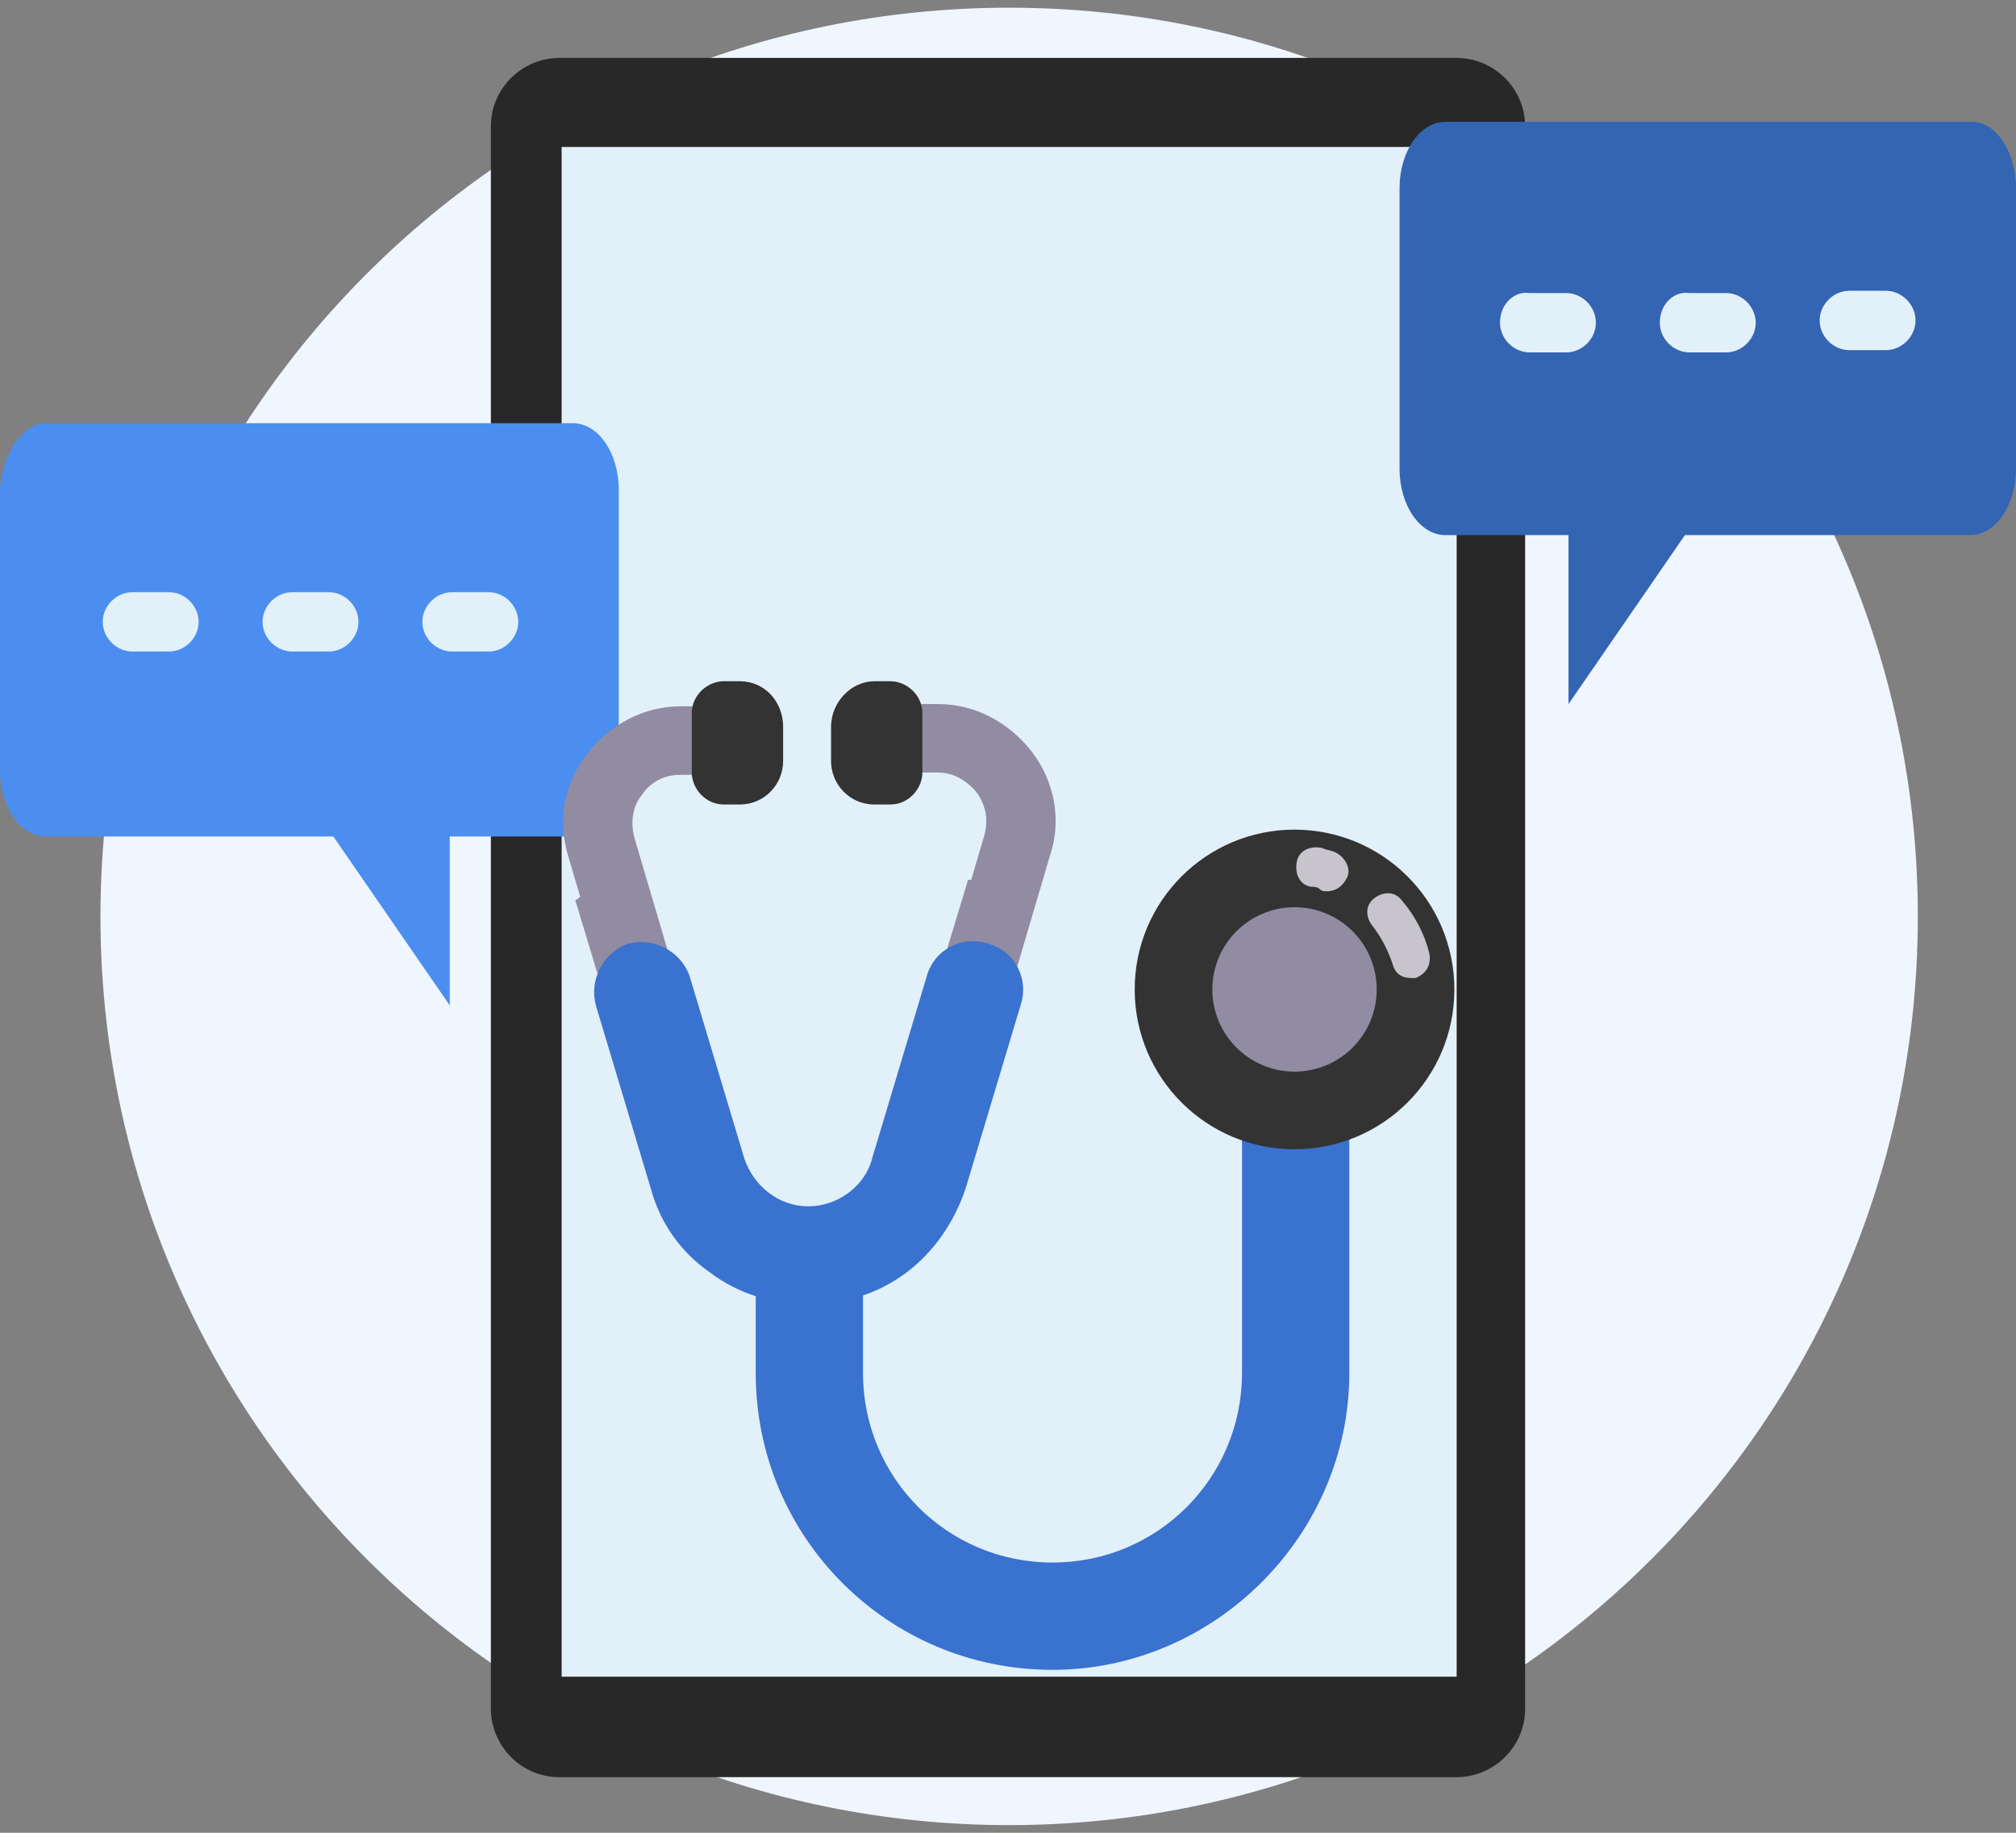 <svg width="66" height="60" viewBox="0 0 66 60" fill="none" xmlns="http://www.w3.org/2000/svg">
<rect x="0" y="0" width="66" height="60" fill="#808080" stroke="none"/>
<path d="M33.037 59.749C49.467 59.749 62.786 46.43 62.786 30C62.786 13.571 49.467 0.252 33.037 0.252C16.608 0.252 3.289 13.571 3.289 30C3.289 46.43 16.608 59.749 33.037 59.749Z" fill="#F0F6FF"/>
<path d="M24.517 31.943C23.844 31.943 23.321 32.466 23.321 33.139C23.321 33.812 23.844 34.335 24.517 34.335C25.189 34.335 25.712 33.812 25.712 33.139C25.787 32.466 25.189 31.943 24.517 31.943Z" fill="#E2F0FA"/>
<path fill-rule="evenodd" clip-rule="evenodd" d="M47.687 1.896H18.312C17.117 1.896 16.07 2.868 16.07 4.138V55.937C16.07 57.133 17.042 58.179 18.312 58.179H47.687C48.883 58.179 49.93 57.207 49.93 55.937V4.138C49.93 2.868 48.883 1.896 47.687 1.896Z" fill="#282828"/>
<path d="M47.688 4.811H18.387V54.89H47.688V4.811Z" fill="#E2F0FA"/>
<path fill-rule="evenodd" clip-rule="evenodd" d="M1.495 13.855H18.761C19.583 13.855 20.256 14.827 20.256 16.023V25.216C20.256 26.412 19.583 27.384 18.761 27.384H14.725V32.915L10.913 27.384H1.495C0.673 27.384 0 26.412 0 25.216V16.023C0.075 14.827 0.747 13.855 1.495 13.855Z" fill="#4B8EEF"/>
<path d="M6.503 20.357C6.503 20.881 6.054 21.329 5.531 21.329H4.335C3.812 21.329 3.364 20.881 3.364 20.357C3.364 19.834 3.812 19.386 4.335 19.386H5.531C6.054 19.386 6.503 19.834 6.503 20.357ZM10.763 19.386H9.568C9.044 19.386 8.596 19.834 8.596 20.357C8.596 20.881 9.044 21.329 9.568 21.329H10.763C11.287 21.329 11.735 20.881 11.735 20.357C11.735 19.834 11.287 19.386 10.763 19.386ZM15.996 19.386H14.8C14.276 19.386 13.828 19.834 13.828 20.357C13.828 20.881 14.276 21.329 14.8 21.329H15.996C16.519 21.329 16.967 20.881 16.967 20.357C16.967 19.834 16.519 19.386 15.996 19.386Z" fill="#E2F0FA"/>
<path fill-rule="evenodd" clip-rule="evenodd" d="M66 6.156V15.35C66 16.546 65.327 17.517 64.505 17.517H55.162L51.35 23.049V17.517H47.314C46.491 17.517 45.819 16.546 45.819 15.35V6.156C45.819 4.96 46.491 3.989 47.314 3.989H64.58C65.327 3.989 66 4.96 66 6.156Z" fill="#3365B3"/>
<path d="M60.543 9.519H61.739C62.262 9.519 62.711 9.968 62.711 10.491C62.711 11.014 62.262 11.463 61.739 11.463H60.543C60.02 11.463 59.572 11.014 59.572 10.491C59.572 9.968 60.02 9.519 60.543 9.519ZM54.339 10.566C54.339 11.089 54.788 11.537 55.311 11.537H56.507C57.03 11.537 57.479 11.089 57.479 10.566C57.479 10.043 57.03 9.594 56.507 9.594H55.311C54.788 9.519 54.339 9.968 54.339 10.566ZM49.107 10.566C49.107 11.089 49.556 11.537 50.079 11.537H51.275C51.798 11.537 52.246 11.089 52.246 10.566C52.246 10.043 51.798 9.594 51.275 9.594H50.079C49.556 9.519 49.107 9.968 49.107 10.566Z" fill="#E2F0FA"/>
<path d="M21.003 33.438C20.555 33.438 20.106 33.139 19.957 32.616L18.611 28.056C18.238 26.861 18.462 25.665 19.209 24.693C19.957 23.721 21.078 23.123 22.274 23.123H23.395C23.993 23.123 24.516 23.646 24.516 24.244C24.516 24.842 23.993 25.366 23.395 25.366H22.274C21.751 25.366 21.302 25.59 21.003 26.038C20.704 26.412 20.63 26.935 20.779 27.459L22.125 32.018C22.274 32.616 21.975 33.214 21.377 33.438C21.228 33.438 21.078 33.438 21.003 33.438Z" fill="#918CA1"/>
<path d="M31.916 33.438C31.841 33.438 31.692 33.438 31.617 33.363C31.019 33.214 30.72 32.541 30.87 31.943L32.215 27.384C32.365 26.861 32.29 26.412 31.991 25.964C31.692 25.59 31.243 25.291 30.72 25.291H29.599C29.001 25.291 28.478 24.768 28.478 24.17C28.478 23.572 29.001 23.049 29.599 23.049H30.72C31.916 23.049 33.037 23.646 33.785 24.618C34.532 25.59 34.756 26.861 34.383 27.982L33.037 32.541C32.813 33.139 32.365 33.438 31.916 33.438Z" fill="#918CA1"/>
<path d="M22.05 32.017L21.078 28.803C21.003 28.803 21.003 28.803 20.929 28.803C20.555 28.803 20.256 28.878 19.882 28.953C19.509 29.027 19.135 29.252 18.836 29.476L19.808 32.69C19.957 33.138 20.405 33.512 20.854 33.512C20.929 33.512 21.078 33.512 21.153 33.437C21.9 33.213 22.274 32.615 22.05 32.017Z" fill="#918CA1"/>
<path d="M32.888 28.953C32.589 28.878 32.215 28.803 31.842 28.803C31.767 28.803 31.767 28.803 31.692 28.803L30.72 32.017C30.571 32.615 30.87 33.213 31.468 33.437C31.543 33.437 31.692 33.512 31.767 33.512C32.215 33.512 32.664 33.213 32.813 32.69L33.785 29.476C33.636 29.252 33.262 29.102 32.888 28.953Z" fill="#918CA1"/>
<path d="M34.457 54.666C29.076 54.666 24.741 50.33 24.741 44.949V41.436H28.253V44.949C28.253 48.387 31.019 51.153 34.457 51.153C37.896 51.153 40.661 48.387 40.661 44.949V34.634H44.174V44.949C44.174 50.255 39.764 54.666 34.457 54.666Z" fill="#3A72D0"/>
<path d="M26.46 42.706C25.264 42.706 24.142 42.333 23.246 41.66C22.274 40.987 21.601 40.015 21.302 38.894L19.508 32.915C19.284 32.092 19.733 31.195 20.555 30.896C21.377 30.672 22.274 31.121 22.573 31.943L24.367 37.923C24.666 38.819 25.488 39.492 26.46 39.492C27.431 39.492 28.328 38.819 28.552 37.923L30.346 31.943C30.571 31.121 31.468 30.598 32.364 30.896C33.187 31.121 33.71 32.018 33.411 32.915L31.617 38.894C31.243 40.015 30.571 40.987 29.674 41.66C28.777 42.333 27.656 42.706 26.46 42.706Z" fill="#3A72D0"/>
<path d="M24.217 22.301H23.694C23.171 22.301 22.648 22.749 22.648 23.347V25.291C22.648 25.814 23.096 26.337 23.694 26.337H24.217C25.04 26.337 25.638 25.664 25.638 24.917V23.796C25.638 22.974 25.04 22.301 24.217 22.301Z" fill="#333333"/>
<path d="M28.627 22.301H29.151C29.674 22.301 30.197 22.749 30.197 23.347V25.291C30.197 25.814 29.749 26.337 29.151 26.337H28.627C27.805 26.337 27.207 25.664 27.207 24.917V23.796C27.207 22.974 27.88 22.301 28.627 22.301Z" fill="#333333"/>
<path d="M42.38 37.624C45.27 37.624 47.613 35.282 47.613 32.392C47.613 29.502 45.27 27.16 42.38 27.16C39.491 27.16 37.148 29.502 37.148 32.392C37.148 35.282 39.491 37.624 42.38 37.624Z" fill="#333333"/>
<path d="M46.192 32.018C45.893 32.018 45.669 31.868 45.594 31.569C45.445 31.121 45.221 30.672 44.922 30.299C44.697 30 44.697 29.626 44.996 29.402C45.295 29.177 45.669 29.177 45.893 29.477C46.342 30 46.641 30.598 46.79 31.196C46.865 31.569 46.715 31.868 46.342 32.018C46.342 32.018 46.267 32.018 46.192 32.018Z" fill="#C7C5CB"/>
<path d="M43.427 29.178C43.352 29.178 43.278 29.178 43.203 29.103C43.128 29.028 42.979 29.028 42.904 29.028C42.53 28.953 42.381 28.58 42.455 28.206C42.53 27.832 42.904 27.683 43.278 27.758C43.427 27.832 43.577 27.832 43.726 27.907C44.025 28.056 44.249 28.43 44.1 28.729C43.95 29.028 43.726 29.178 43.427 29.178Z" fill="#C7C5CB"/>
<path d="M42.381 35.082C43.867 35.082 45.071 33.877 45.071 32.391C45.071 30.905 43.867 29.7 42.381 29.7C40.895 29.7 39.69 30.905 39.69 32.391C39.69 33.877 40.895 35.082 42.381 35.082Z" fill="#918CA1"/>
</svg>
